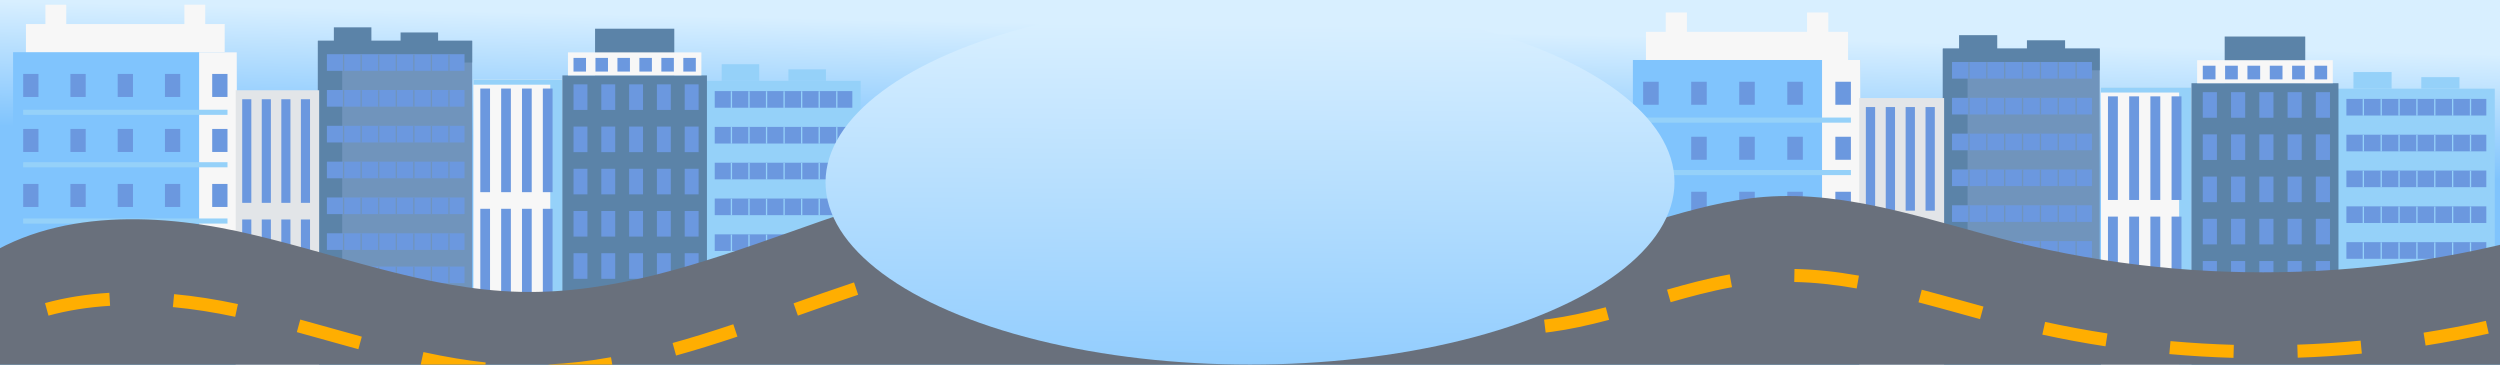 <?xml version="1.0" encoding="UTF-8"?>
<svg id="main" xmlns="http://www.w3.org/2000/svg" xmlns:xlink="http://www.w3.org/1999/xlink" viewBox="0 0 1920 280">
  <rect x="0" y="0" width="1920" height="280" fill="#333333" stroke="none"/>
  <defs>
    <style>
      .cls-1 {
        fill: url(#_Градієнт_без_назви_3);
      }

      .cls-1, .cls-2, .cls-3, .cls-4, .cls-5, .cls-6, .cls-7, .cls-8, .cls-9, .cls-10, .cls-11, .cls-12 {
        stroke-width: 0px;
      }

      .cls-13 {
        stroke: #7094bc;
      }

      .cls-13, .cls-8, .cls-14 {
        fill: none;
      }

      .cls-13, .cls-14 {
        stroke-miterlimit: 10;
      }

      .cls-2 {
        fill: #6b98df;
      }

      .cls-3 {
        fill: #80c4fd;
      }

      .cls-4 {
        fill: #7094bc;
      }

      .cls-5 {
        fill: #f7f7f7;
      }

      .cls-6 {
        fill: #69707c;
      }

      .cls-7 {
        fill: #95d1f9;
      }

      .cls-9 {
        fill: #ffae01;
      }

      .cls-14 {
        stroke: #95d1f9;
      }

      .cls-15 {
        clip-path: url(#clippath);
      }

      .cls-10 {
        fill: url(#_Градієнт_без_назви_3-2);
      }

      .cls-11 {
        fill: #5b83a8;
      }

      .cls-12 {
        fill: #e2e5e8;
      }
    </style>
    <clipPath id="clippath">
      <rect id="mask-2" data-name="mask" class="cls-8" width="1920" height="280"/>
    </clipPath>
    <linearGradient id="_Градієнт_без_назви_3" data-name="Градієнт без назви 3" x1="962.53" y1="21.28" x2="960.48" y2="117.28" gradientUnits="userSpaceOnUse">
      <stop offset="0" stop-color="#d8efff"/>
      <stop offset="1" stop-color="#80c4fd"/>
    </linearGradient>
    <linearGradient id="_Градієнт_без_назви_3-2" data-name="Градієнт без назви 3" x1="960.75" y1="18.35" x2="958.7" y2="351.29" xlink:href="#_Градієнт_без_назви_3"/>
  </defs>
  <g id="mask">
    <g class="cls-15">
      <g id="main-2" data-name="main">
        <rect id="sky" class="cls-1" width="1920" height="280"/>
        <g id="buildings">
          <g id="skyscryper">
            <rect class="cls-5" x="141.62" y="3.59" width="16.01" height="26.8" transform="translate(299.24 33.98) rotate(-180)"/>
            <rect class="cls-5" x="34.87" y="3.59" width="16.01" height="26.8" transform="translate(85.75 33.98) rotate(-180)"/>
            <rect class="cls-5" x="19.93" y="18.46" width="152.64" height="34.52" transform="translate(192.5 71.44) rotate(-180)"/>
            <rect class="cls-3" x="10.05" y="40.08" width="171.86" height="230.87"/>
            <path class="cls-5" d="m152.92,40.08c0,24.92,0,230.87,0,230.87h28.99s0-230.87,0-230.87h-28.99Z"/>
            <rect class="cls-2" x="162.96" y="56.78" width="11.74" height="17.68" transform="translate(337.67 131.24) rotate(-180)"/>
            <rect class="cls-2" x="162.96" y="99.02" width="11.74" height="17.68" transform="translate(337.67 215.73) rotate(-180)"/>
            <rect class="cls-2" x="162.96" y="141.27" width="11.74" height="17.68" transform="translate(337.67 300.22) rotate(-180)"/>
            <rect class="cls-2" x="162.96" y="183.51" width="11.74" height="17.68" transform="translate(337.67 384.71) rotate(-180)"/>
            <rect class="cls-2" x="162.96" y="225.76" width="11.74" height="17.68" transform="translate(337.67 469.2) rotate(-180)"/>
            <rect class="cls-2" x="126.67" y="56.78" width="11.74" height="17.68" transform="translate(265.08 131.24) rotate(-180)"/>
            <rect class="cls-2" x="126.67" y="99.02" width="11.74" height="17.68" transform="translate(265.08 215.73) rotate(-180)"/>
            <rect class="cls-2" x="126.67" y="141.27" width="11.74" height="17.68" transform="translate(265.08 300.22) rotate(-180)"/>
            <rect class="cls-2" x="126.67" y="183.51" width="11.74" height="17.68" transform="translate(265.08 384.71) rotate(-180)"/>
            <rect class="cls-2" x="126.67" y="225.76" width="11.74" height="17.68" transform="translate(265.08 469.2) rotate(-180)"/>
            <rect class="cls-2" x="90.38" y="56.78" width="11.74" height="17.68" transform="translate(192.5 131.24) rotate(-180)"/>
            <rect class="cls-2" x="90.38" y="99.02" width="11.74" height="17.68" transform="translate(192.5 215.73) rotate(-180)"/>
            <rect class="cls-2" x="90.38" y="141.27" width="11.74" height="17.68" transform="translate(192.5 300.22) rotate(-180)"/>
            <rect class="cls-2" x="90.38" y="183.51" width="11.74" height="17.68" transform="translate(192.5 384.71) rotate(-180)"/>
            <rect class="cls-2" x="90.38" y="225.76" width="11.74" height="17.68" transform="translate(192.5 469.2) rotate(-180)"/>
            <rect class="cls-2" x="54.09" y="56.78" width="11.74" height="17.68" transform="translate(119.91 131.24) rotate(-180)"/>
            <rect class="cls-2" x="54.09" y="99.02" width="11.74" height="17.68" transform="translate(119.91 215.73) rotate(-180)"/>
            <rect class="cls-2" x="54.09" y="141.27" width="11.74" height="17.68" transform="translate(119.91 300.22) rotate(-180)"/>
            <rect class="cls-2" x="54.09" y="183.51" width="11.74" height="17.68" transform="translate(119.91 384.71) rotate(-180)"/>
            <rect class="cls-2" x="54.09" y="225.76" width="11.74" height="17.68" transform="translate(119.91 469.2) rotate(-180)"/>
            <rect class="cls-2" x="17.79" y="56.78" width="11.74" height="17.68" transform="translate(47.33 131.24) rotate(-180)"/>
            <rect class="cls-2" x="17.79" y="99.02" width="11.74" height="17.68" transform="translate(47.33 215.73) rotate(-180)"/>
            <rect class="cls-2" x="17.79" y="141.27" width="11.74" height="17.68" transform="translate(47.33 300.22) rotate(-180)"/>
            <rect class="cls-2" x="17.79" y="183.51" width="11.74" height="17.68" transform="translate(47.33 384.71) rotate(-180)"/>
            <rect class="cls-2" x="17.79" y="225.76" width="11.74" height="17.68" transform="translate(47.33 469.2) rotate(-180)"/>
            <rect class="cls-7" x="17.79" y="84.29" width="156.91" height="3.93" transform="translate(192.5 172.5) rotate(-180)"/>
            <rect class="cls-7" x="17.79" y="124.57" width="156.91" height="3.93" transform="translate(192.5 253.06) rotate(-180)"/>
            <rect class="cls-7" x="17.79" y="167.79" width="156.91" height="3.93" transform="translate(192.5 339.51) rotate(-180)"/>
            <rect class="cls-7" x="17.79" y="212" width="156.91" height="3.93" transform="translate(192.5 427.93) rotate(-180)"/>
          </g>
          <g id="skyscryper-2" data-name="skyscryper">
            <rect class="cls-4" x="244.13" y="31.31" width="118.49" height="228.91"/>
            <polygon class="cls-11" points="244.13 31.31 244.13 260.22 262.81 260.22 262.81 48.01 362.62 48.01 362.62 31.31 244.13 31.31"/>
            <rect class="cls-11" x="307.65" y="24.92" width="28.82" height="8.84" transform="translate(644.11 58.69) rotate(-180)"/>
            <rect class="cls-11" x="256.41" y="20.99" width="28.82" height="12.77" transform="translate(541.64 54.76) rotate(-180)"/>
            <rect class="cls-2" x="251.07" y="41.62" width="105.68" height="12.77" transform="translate(607.82 96.02) rotate(-180)"/>
            <line class="cls-13" x1="344.81" y1="41.77" x2="344.81" y2="54.54"/>
            <line class="cls-13" x1="331.32" y1="41.77" x2="331.32" y2="54.54"/>
            <line class="cls-13" x1="317.84" y1="41.77" x2="317.84" y2="54.54"/>
            <line class="cls-13" x1="304.35" y1="41.77" x2="304.35" y2="54.54"/>
            <line class="cls-13" x1="290.86" y1="41.77" x2="290.86" y2="54.54"/>
            <line class="cls-13" x1="277.37" y1="41.77" x2="277.37" y2="54.54"/>
            <line class="cls-13" x1="263.88" y1="41.77" x2="263.88" y2="54.54"/>
            <rect class="cls-2" x="251.07" y="69.13" width="105.68" height="12.77" transform="translate(607.82 151.04) rotate(-180)"/>
            <line class="cls-13" x1="344.81" y1="69.27" x2="344.81" y2="82.04"/>
            <line class="cls-13" x1="331.32" y1="69.27" x2="331.32" y2="82.04"/>
            <line class="cls-13" x1="317.84" y1="69.27" x2="317.84" y2="82.04"/>
            <line class="cls-13" x1="304.35" y1="69.27" x2="304.35" y2="82.04"/>
            <line class="cls-13" x1="290.86" y1="69.27" x2="290.86" y2="82.04"/>
            <line class="cls-13" x1="277.37" y1="69.27" x2="277.37" y2="82.04"/>
            <line class="cls-13" x1="263.88" y1="69.27" x2="263.88" y2="82.04"/>
            <rect class="cls-2" x="251.07" y="96.64" width="105.68" height="12.77" transform="translate(607.82 206.05) rotate(-180)"/>
            <line class="cls-13" x1="344.81" y1="96.78" x2="344.81" y2="109.55"/>
            <line class="cls-13" x1="331.32" y1="96.78" x2="331.32" y2="109.55"/>
            <line class="cls-13" x1="317.84" y1="96.78" x2="317.84" y2="109.55"/>
            <line class="cls-13" x1="304.35" y1="96.78" x2="304.35" y2="109.55"/>
            <line class="cls-13" x1="290.86" y1="96.78" x2="290.86" y2="109.55"/>
            <line class="cls-13" x1="277.37" y1="96.78" x2="277.37" y2="109.55"/>
            <line class="cls-13" x1="263.88" y1="96.78" x2="263.88" y2="109.55"/>
            <rect class="cls-2" x="251.07" y="124.15" width="105.68" height="12.77" transform="translate(607.82 261.07) rotate(-180)"/>
            <line class="cls-13" x1="344.81" y1="124.29" x2="344.81" y2="137.06"/>
            <line class="cls-13" x1="331.32" y1="124.29" x2="331.32" y2="137.06"/>
            <line class="cls-13" x1="317.84" y1="124.29" x2="317.84" y2="137.06"/>
            <line class="cls-13" x1="304.35" y1="124.29" x2="304.35" y2="137.06"/>
            <line class="cls-13" x1="290.86" y1="124.29" x2="290.86" y2="137.06"/>
            <line class="cls-13" x1="277.37" y1="124.29" x2="277.37" y2="137.06"/>
            <line class="cls-13" x1="263.88" y1="124.29" x2="263.88" y2="137.06"/>
            <rect class="cls-2" x="251.07" y="151.66" width="105.68" height="12.77" transform="translate(607.82 316.09) rotate(-180)"/>
            <line class="cls-13" x1="344.81" y1="151.8" x2="344.81" y2="164.57"/>
            <line class="cls-13" x1="331.32" y1="151.8" x2="331.32" y2="164.57"/>
            <line class="cls-13" x1="317.84" y1="151.8" x2="317.84" y2="164.57"/>
            <line class="cls-13" x1="304.35" y1="151.8" x2="304.35" y2="164.57"/>
            <line class="cls-13" x1="290.86" y1="151.8" x2="290.86" y2="164.57"/>
            <line class="cls-13" x1="277.37" y1="151.8" x2="277.37" y2="164.57"/>
            <line class="cls-13" x1="263.88" y1="151.8" x2="263.88" y2="164.57"/>
            <rect class="cls-2" x="251.07" y="179.17" width="105.68" height="12.77" transform="translate(607.82 371.1) rotate(-180)"/>
            <line class="cls-13" x1="344.81" y1="179.31" x2="344.81" y2="192.08"/>
            <line class="cls-13" x1="331.32" y1="179.31" x2="331.32" y2="192.08"/>
            <line class="cls-13" x1="317.84" y1="179.31" x2="317.84" y2="192.08"/>
            <line class="cls-13" x1="304.35" y1="179.31" x2="304.35" y2="192.08"/>
            <line class="cls-13" x1="290.86" y1="179.31" x2="290.86" y2="192.08"/>
            <line class="cls-13" x1="277.37" y1="179.31" x2="277.37" y2="192.08"/>
            <line class="cls-13" x1="263.88" y1="179.31" x2="263.88" y2="192.08"/>
            <rect class="cls-2" x="251.07" y="204.71" width="105.68" height="12.77" transform="translate(607.82 422.19) rotate(-180)"/>
            <line class="cls-13" x1="344.81" y1="204.85" x2="344.81" y2="217.62"/>
            <line class="cls-13" x1="331.32" y1="204.85" x2="331.32" y2="217.62"/>
            <line class="cls-13" x1="317.84" y1="204.85" x2="317.84" y2="217.62"/>
            <line class="cls-13" x1="304.35" y1="204.85" x2="304.35" y2="217.62"/>
            <line class="cls-13" x1="290.86" y1="204.85" x2="290.86" y2="217.62"/>
            <line class="cls-13" x1="277.37" y1="204.85" x2="277.37" y2="217.62"/>
            <line class="cls-13" x1="263.88" y1="204.85" x2="263.88" y2="217.62"/>
            <rect class="cls-2" x="251.07" y="230.25" width="105.68" height="12.77" transform="translate(607.82 473.28) rotate(-180)"/>
            <line class="cls-13" x1="344.81" y1="230.39" x2="344.81" y2="243.16"/>
            <line class="cls-13" x1="331.32" y1="230.39" x2="331.32" y2="243.16"/>
            <line class="cls-13" x1="317.84" y1="230.39" x2="317.84" y2="243.16"/>
            <line class="cls-13" x1="304.35" y1="230.39" x2="304.35" y2="243.16"/>
            <line class="cls-13" x1="290.86" y1="230.39" x2="290.86" y2="243.16"/>
            <line class="cls-13" x1="277.37" y1="230.39" x2="277.37" y2="243.16"/>
            <line class="cls-13" x1="263.88" y1="230.39" x2="263.88" y2="243.16"/>
          </g>
          <g id="skyscryper-3" data-name="skyscryper">
            <rect class="cls-12" x="180.99" y="69.34" width="64.11" height="216.14" transform="translate(426.1 354.82) rotate(-180)"/>
            <rect class="cls-2" x="231.08" y="76.22" width="7.01" height="79.58" transform="translate(469.18 232.01) rotate(-180)"/>
            <rect class="cls-2" x="216.06" y="76.22" width="7.01" height="79.58" transform="translate(439.12 232.01) rotate(-180)"/>
            <rect class="cls-2" x="201.03" y="76.22" width="7.01" height="79.58" transform="translate(409.07 232.01) rotate(-180)"/>
            <rect class="cls-2" x="186" y="76.22" width="7.01" height="79.58" transform="translate(379.02 232.01) rotate(-180)"/>
            <rect class="cls-2" x="231.08" y="168.57" width="7.01" height="79.58" transform="translate(469.18 416.71) rotate(-180)"/>
            <rect class="cls-2" x="216.06" y="168.57" width="7.01" height="79.58" transform="translate(439.12 416.71) rotate(-180)"/>
            <rect class="cls-2" x="201.03" y="168.57" width="7.01" height="79.58" transform="translate(409.07 416.71) rotate(-180)"/>
            <rect class="cls-2" x="186" y="168.57" width="7.01" height="79.58" transform="translate(379.02 416.71) rotate(-180)"/>
          </g>
          <g id="skyscryper-4" data-name="skyscryper">
            <rect class="cls-5" x="363.53" y="61.12" width="68.32" height="216.14"/>
            <polygon class="cls-7" points="363.53 61.12 363.53 65.05 422.61 65.05 422.61 277.26 431.84 277.26 431.84 61.12 363.53 61.12"/>
            <rect class="cls-2" x="416.9" y="68" width="7.47" height="79.58" transform="translate(841.27 215.58) rotate(-180)"/>
            <rect class="cls-2" x="400.89" y="68" width="7.47" height="79.58" transform="translate(809.25 215.58) rotate(-180)"/>
            <rect class="cls-2" x="384.87" y="68" width="7.47" height="79.58" transform="translate(777.22 215.58) rotate(-180)"/>
            <rect class="cls-2" x="368.86" y="68" width="7.47" height="79.58" transform="translate(745.2 215.58) rotate(-180)"/>
            <rect class="cls-2" x="416.9" y="160.35" width="7.47" height="79.58" transform="translate(841.27 400.28) rotate(-180)"/>
            <rect class="cls-2" x="400.89" y="160.35" width="7.47" height="79.58" transform="translate(809.25 400.28) rotate(-180)"/>
            <rect class="cls-2" x="384.87" y="160.35" width="7.47" height="79.58" transform="translate(777.22 400.28) rotate(-180)"/>
            <rect class="cls-2" x="368.86" y="160.35" width="7.47" height="79.58" transform="translate(745.2 400.28) rotate(-180)"/>
          </g>
          <g id="skyscryper-5" data-name="skyscryper">
            <rect class="cls-7" x="542.51" y="62.09" width="118.49" height="175.86" transform="translate(1203.51 300.04) rotate(-180)"/>
            <rect class="cls-7" x="605.49" y="53.25" width="28.82" height="8.84" transform="translate(1239.81 115.35) rotate(-180)"/>
            <rect class="cls-7" x="554.26" y="49.32" width="28.82" height="12.77" transform="translate(1137.33 111.42) rotate(-180)"/>
            <rect class="cls-2" x="548.92" y="69.95" width="105.68" height="12.77" transform="translate(1203.51 152.68) rotate(-180)"/>
            <line class="cls-14" x1="642.66" y1="70.09" x2="642.66" y2="82.87"/>
            <line class="cls-14" x1="629.17" y1="70.09" x2="629.17" y2="82.87"/>
            <line class="cls-14" x1="615.68" y1="70.09" x2="615.68" y2="82.87"/>
            <line class="cls-14" x1="602.19" y1="70.09" x2="602.19" y2="82.87"/>
            <line class="cls-14" x1="588.71" y1="70.09" x2="588.71" y2="82.87"/>
            <line class="cls-14" x1="575.22" y1="70.09" x2="575.22" y2="82.87"/>
            <line class="cls-14" x1="561.73" y1="70.09" x2="561.73" y2="82.87"/>
            <rect class="cls-2" x="548.92" y="97.46" width="105.68" height="12.77" transform="translate(1203.51 207.69) rotate(-180)"/>
            <line class="cls-14" x1="642.66" y1="97.6" x2="642.66" y2="110.37"/>
            <line class="cls-14" x1="629.17" y1="97.6" x2="629.17" y2="110.37"/>
            <line class="cls-14" x1="615.68" y1="97.6" x2="615.68" y2="110.37"/>
            <line class="cls-14" x1="602.19" y1="97.6" x2="602.19" y2="110.37"/>
            <line class="cls-14" x1="588.71" y1="97.6" x2="588.71" y2="110.37"/>
            <line class="cls-14" x1="575.22" y1="97.6" x2="575.22" y2="110.37"/>
            <line class="cls-14" x1="561.73" y1="97.6" x2="561.73" y2="110.37"/>
            <rect class="cls-2" x="548.92" y="124.97" width="105.68" height="12.77" transform="translate(1203.51 262.71) rotate(-180)"/>
            <line class="cls-14" x1="642.66" y1="125.11" x2="642.66" y2="137.88"/>
            <line class="cls-14" x1="629.17" y1="125.11" x2="629.17" y2="137.88"/>
            <line class="cls-14" x1="615.68" y1="125.11" x2="615.68" y2="137.88"/>
            <line class="cls-14" x1="602.19" y1="125.11" x2="602.19" y2="137.88"/>
            <line class="cls-14" x1="588.71" y1="125.11" x2="588.71" y2="137.88"/>
            <line class="cls-14" x1="575.22" y1="125.11" x2="575.22" y2="137.88"/>
            <line class="cls-14" x1="561.73" y1="125.11" x2="561.73" y2="137.88"/>
            <rect class="cls-2" x="548.92" y="152.48" width="105.68" height="12.77" transform="translate(1203.51 317.73) rotate(-180)"/>
            <line class="cls-14" x1="642.66" y1="152.62" x2="642.66" y2="165.39"/>
            <line class="cls-14" x1="629.17" y1="152.62" x2="629.17" y2="165.39"/>
            <line class="cls-14" x1="615.68" y1="152.62" x2="615.68" y2="165.39"/>
            <line class="cls-14" x1="602.19" y1="152.62" x2="602.19" y2="165.39"/>
            <line class="cls-14" x1="588.71" y1="152.62" x2="588.71" y2="165.39"/>
            <line class="cls-14" x1="575.22" y1="152.62" x2="575.22" y2="165.39"/>
            <line class="cls-14" x1="561.73" y1="152.62" x2="561.73" y2="165.39"/>
            <rect class="cls-2" x="548.92" y="179.99" width="105.68" height="12.77" transform="translate(1203.51 372.74) rotate(-180)"/>
            <line class="cls-14" x1="642.66" y1="180.13" x2="642.66" y2="192.9"/>
            <line class="cls-14" x1="629.17" y1="180.13" x2="629.17" y2="192.9"/>
            <line class="cls-14" x1="615.68" y1="180.13" x2="615.68" y2="192.9"/>
            <line class="cls-14" x1="602.19" y1="180.13" x2="602.19" y2="192.9"/>
            <line class="cls-14" x1="588.71" y1="180.13" x2="588.71" y2="192.9"/>
            <line class="cls-14" x1="575.22" y1="180.13" x2="575.22" y2="192.9"/>
            <line class="cls-14" x1="561.73" y1="180.13" x2="561.73" y2="192.9"/>
            <rect class="cls-2" x="548.92" y="207.49" width="105.68" height="12.77" transform="translate(1203.51 427.76) rotate(-180)"/>
            <line class="cls-14" x1="642.66" y1="207.63" x2="642.66" y2="220.41"/>
            <line class="cls-14" x1="629.17" y1="207.63" x2="629.17" y2="220.41"/>
            <line class="cls-14" x1="615.68" y1="207.63" x2="615.68" y2="220.41"/>
            <line class="cls-14" x1="602.19" y1="207.63" x2="602.19" y2="220.41"/>
            <line class="cls-14" x1="588.71" y1="207.63" x2="588.71" y2="220.41"/>
            <line class="cls-14" x1="575.22" y1="207.63" x2="575.22" y2="220.41"/>
            <line class="cls-14" x1="561.73" y1="207.63" x2="561.73" y2="220.41"/>
          </g>
          <g id="skyscryper-6" data-name="skyscryper">
            <rect class="cls-11" x="457" y="22.05" width="60.84" height="35.86" transform="translate(974.85 79.96) rotate(-180)"/>
            <rect class="cls-11" x="431.92" y="57.91" width="111.01" height="194.52" transform="translate(974.85 310.34) rotate(-180)"/>
            <rect class="cls-5" x="436.19" y="40.23" width="102.47" height="17.68" transform="translate(974.85 98.14) rotate(-180)"/>
            <rect class="cls-2" x="524.79" y="44.46" width="9.61" height="10.5" transform="translate(1059.18 99.43) rotate(-180)"/>
            <rect class="cls-2" x="507.92" y="44.46" width="9.61" height="10.5" transform="translate(1025.45 99.43) rotate(-180)"/>
            <rect class="cls-2" x="491.06" y="44.46" width="9.61" height="10.5" transform="translate(991.72 99.43) rotate(-180)"/>
            <rect class="cls-2" x="474.19" y="44.46" width="9.61" height="10.5" transform="translate(957.99 99.43) rotate(-180)"/>
            <rect class="cls-2" x="457.32" y="44.46" width="9.61" height="10.5" transform="translate(924.25 99.43) rotate(-180)"/>
            <rect class="cls-2" x="440.46" y="44.46" width="9.61" height="10.5" transform="translate(890.52 99.43) rotate(-180)"/>
            <rect class="cls-2" x="525.85" y="64.79" width="10.67" height="19.65" transform="translate(1062.38 149.22) rotate(-180)"/>
            <rect class="cls-2" x="504.5" y="64.79" width="10.67" height="19.65" transform="translate(1019.68 149.22) rotate(-180)"/>
            <rect class="cls-2" x="483.16" y="64.79" width="10.67" height="19.65" transform="translate(976.99 149.22) rotate(-180)"/>
            <rect class="cls-2" x="461.81" y="64.79" width="10.67" height="19.65" transform="translate(934.29 149.22) rotate(-180)"/>
            <rect class="cls-2" x="440.46" y="64.79" width="10.67" height="19.65" transform="translate(891.59 149.22) rotate(-180)"/>
            <rect class="cls-2" x="525.85" y="97.21" width="10.67" height="19.65" transform="translate(1062.38 214.06) rotate(-180)"/>
            <rect class="cls-2" x="504.5" y="97.21" width="10.67" height="19.65" transform="translate(1019.68 214.06) rotate(-180)"/>
            <rect class="cls-2" x="483.16" y="97.21" width="10.67" height="19.65" transform="translate(976.99 214.06) rotate(-180)"/>
            <rect class="cls-2" x="461.81" y="97.21" width="10.67" height="19.65" transform="translate(934.29 214.06) rotate(-180)"/>
            <rect class="cls-2" x="440.46" y="97.21" width="10.67" height="19.65" transform="translate(891.59 214.06) rotate(-180)"/>
            <rect class="cls-2" x="525.85" y="129.63" width="10.67" height="19.65" transform="translate(1062.38 278.9) rotate(-180)"/>
            <rect class="cls-2" x="504.5" y="129.63" width="10.67" height="19.65" transform="translate(1019.68 278.9) rotate(-180)"/>
            <rect class="cls-2" x="483.16" y="129.63" width="10.67" height="19.65" transform="translate(976.99 278.9) rotate(-180)"/>
            <rect class="cls-2" x="461.81" y="129.63" width="10.67" height="19.65" transform="translate(934.29 278.9) rotate(-180)"/>
            <rect class="cls-2" x="440.46" y="129.63" width="10.67" height="19.65" transform="translate(891.59 278.9) rotate(-180)"/>
            <rect class="cls-2" x="525.85" y="162.05" width="10.67" height="19.65" transform="translate(1062.38 343.74) rotate(-180)"/>
            <rect class="cls-2" x="504.5" y="162.05" width="10.67" height="19.65" transform="translate(1019.68 343.74) rotate(-180)"/>
            <rect class="cls-2" x="483.16" y="162.05" width="10.67" height="19.65" transform="translate(976.99 343.74) rotate(-180)"/>
            <rect class="cls-2" x="461.81" y="162.05" width="10.67" height="19.65" transform="translate(934.29 343.74) rotate(-180)"/>
            <rect class="cls-2" x="440.46" y="162.05" width="10.67" height="19.65" transform="translate(891.59 343.74) rotate(-180)"/>
            <rect class="cls-2" x="525.85" y="194.47" width="10.67" height="19.65" transform="translate(1062.38 408.59) rotate(-180)"/>
            <rect class="cls-2" x="504.5" y="194.47" width="10.67" height="19.65" transform="translate(1019.68 408.59) rotate(-180)"/>
            <rect class="cls-2" x="483.16" y="194.47" width="10.67" height="19.65" transform="translate(976.99 408.59) rotate(-180)"/>
            <rect class="cls-2" x="461.81" y="194.47" width="10.67" height="19.65" transform="translate(934.29 408.59) rotate(-180)"/>
            <rect class="cls-2" x="440.46" y="194.47" width="10.67" height="19.65" transform="translate(891.59 408.59) rotate(-180)"/>
            <rect class="cls-2" x="525.85" y="226.89" width="10.67" height="19.65" transform="translate(1062.38 473.43) rotate(-180)"/>
            <rect class="cls-2" x="504.5" y="226.89" width="10.67" height="19.65" transform="translate(1019.68 473.43) rotate(-180)"/>
            <rect class="cls-2" x="483.16" y="226.89" width="10.67" height="19.65" transform="translate(976.99 473.43) rotate(-180)"/>
            <rect class="cls-2" x="461.81" y="226.89" width="10.67" height="19.65" transform="translate(934.29 473.43) rotate(-180)"/>
            <rect class="cls-2" x="440.46" y="226.89" width="10.67" height="19.65" transform="translate(891.59 473.43) rotate(-180)"/>
          </g>
        </g>
        <g id="buildings-2" data-name="buildings">
          <g id="skyscryper-7" data-name="skyscryper">
            <rect class="cls-5" x="1387.84" y="9.59" width="16.28" height="26.8" transform="translate(2791.96 45.98) rotate(-180)"/>
            <rect class="cls-5" x="1279.29" y="9.59" width="16.28" height="26.8" transform="translate(2574.86 45.98) rotate(-180)"/>
            <rect class="cls-5" x="1264.09" y="24.46" width="155.22" height="34.52" transform="translate(2683.41 83.44) rotate(-180)"/>
            <rect class="cls-3" x="1254.05" y="46.08" width="174.76" height="230.87"/>
            <path class="cls-5" d="m1399.33,46.08c0,24.92,0,230.87,0,230.87h29.48s0-230.87,0-230.87h-29.48Z"/>
            <rect class="cls-2" x="1409.55" y="62.78" width="11.94" height="17.68" transform="translate(2831.04 143.24) rotate(-180)"/>
            <rect class="cls-2" x="1409.55" y="105.02" width="11.94" height="17.68" transform="translate(2831.04 227.73) rotate(-180)"/>
            <rect class="cls-2" x="1409.55" y="147.27" width="11.94" height="17.68" transform="translate(2831.04 312.22) rotate(-180)"/>
            <rect class="cls-2" x="1409.55" y="189.51" width="11.94" height="17.68" transform="translate(2831.04 396.71) rotate(-180)"/>
            <rect class="cls-2" x="1409.55" y="231.76" width="11.94" height="17.68" transform="translate(2831.04 481.2) rotate(-180)"/>
            <rect class="cls-2" x="1372.64" y="62.78" width="11.94" height="17.68" transform="translate(2757.22 143.24) rotate(-180)"/>
            <rect class="cls-2" x="1372.64" y="105.02" width="11.94" height="17.68" transform="translate(2757.22 227.73) rotate(-180)"/>
            <rect class="cls-2" x="1372.64" y="147.27" width="11.94" height="17.68" transform="translate(2757.22 312.22) rotate(-180)"/>
            <rect class="cls-2" x="1372.64" y="189.51" width="11.94" height="17.68" transform="translate(2757.22 396.71) rotate(-180)"/>
            <rect class="cls-2" x="1372.64" y="231.76" width="11.94" height="17.68" transform="translate(2757.22 481.2) rotate(-180)"/>
            <rect class="cls-2" x="1335.74" y="62.78" width="11.94" height="17.68" transform="translate(2683.41 143.24) rotate(-180)"/>
            <rect class="cls-2" x="1335.74" y="105.02" width="11.94" height="17.68" transform="translate(2683.41 227.73) rotate(-180)"/>
            <rect class="cls-2" x="1335.74" y="147.27" width="11.94" height="17.68" transform="translate(2683.41 312.22) rotate(-180)"/>
            <rect class="cls-2" x="1335.74" y="189.51" width="11.94" height="17.68" transform="translate(2683.41 396.71) rotate(-180)"/>
            <rect class="cls-2" x="1335.74" y="231.76" width="11.94" height="17.68" transform="translate(2683.41 481.2) rotate(-180)"/>
            <rect class="cls-2" x="1298.83" y="62.78" width="11.94" height="17.68" transform="translate(2609.6 143.24) rotate(-180)"/>
            <rect class="cls-2" x="1298.83" y="105.02" width="11.94" height="17.68" transform="translate(2609.6 227.73) rotate(-180)"/>
            <rect class="cls-2" x="1298.83" y="147.27" width="11.94" height="17.68" transform="translate(2609.6 312.22) rotate(-180)"/>
            <rect class="cls-2" x="1298.83" y="189.51" width="11.94" height="17.68" transform="translate(2609.6 396.71) rotate(-180)"/>
            <rect class="cls-2" x="1298.83" y="231.76" width="11.94" height="17.68" transform="translate(2609.6 481.2) rotate(-180)"/>
            <rect class="cls-2" x="1261.92" y="62.78" width="11.94" height="17.68" transform="translate(2535.79 143.24) rotate(-180)"/>
            <rect class="cls-2" x="1261.92" y="105.02" width="11.94" height="17.68" transform="translate(2535.79 227.73) rotate(-180)"/>
            <rect class="cls-2" x="1261.92" y="147.27" width="11.94" height="17.68" transform="translate(2535.79 312.22) rotate(-180)"/>
            <rect class="cls-2" x="1261.92" y="189.51" width="11.94" height="17.68" transform="translate(2535.79 396.71) rotate(-180)"/>
            <rect class="cls-2" x="1261.92" y="231.76" width="11.94" height="17.68" transform="translate(2535.79 481.2) rotate(-180)"/>
            <rect class="cls-7" x="1261.92" y="90.29" width="159.57" height="3.93" transform="translate(2683.41 184.5) rotate(-180)"/>
            <rect class="cls-7" x="1261.92" y="130.57" width="159.57" height="3.93" transform="translate(2683.41 265.06) rotate(-180)"/>
            <rect class="cls-7" x="1261.92" y="173.79" width="159.57" height="3.93" transform="translate(2683.41 351.51) rotate(-180)"/>
            <rect class="cls-7" x="1261.92" y="218" width="159.57" height="3.93" transform="translate(2683.41 439.93) rotate(-180)"/>
          </g>
          <g id="skyscryper-8" data-name="skyscryper">
            <rect class="cls-4" x="1492.09" y="37.31" width="120.49" height="228.91"/>
            <polygon class="cls-11" points="1492.09 37.31 1492.09 266.22 1511.08 266.22 1511.08 54.01 1612.58 54.01 1612.58 37.31 1492.09 37.31"/>
            <rect class="cls-11" x="1556.67" y="30.92" width="29.31" height="8.84" transform="translate(3142.66 70.69) rotate(-180)"/>
            <rect class="cls-11" x="1504.57" y="26.99" width="29.31" height="12.77" transform="translate(3038.45 66.76) rotate(-180)"/>
            <rect class="cls-2" x="1499.14" y="47.62" width="107.46" height="12.77" transform="translate(3105.75 108.02) rotate(-180)"/>
            <line class="cls-13" x1="1594.47" y1="47.77" x2="1594.47" y2="60.54"/>
            <line class="cls-13" x1="1580.75" y1="47.77" x2="1580.75" y2="60.54"/>
            <line class="cls-13" x1="1567.04" y1="47.77" x2="1567.04" y2="60.54"/>
            <line class="cls-13" x1="1553.32" y1="47.77" x2="1553.32" y2="60.54"/>
            <line class="cls-13" x1="1539.6" y1="47.77" x2="1539.6" y2="60.54"/>
            <line class="cls-13" x1="1525.89" y1="47.77" x2="1525.89" y2="60.54"/>
            <line class="cls-13" x1="1512.17" y1="47.77" x2="1512.17" y2="60.54"/>
            <rect class="cls-2" x="1499.14" y="75.13" width="107.46" height="12.77" transform="translate(3105.75 163.04) rotate(-180)"/>
            <line class="cls-13" x1="1594.47" y1="75.27" x2="1594.47" y2="88.04"/>
            <line class="cls-13" x1="1580.75" y1="75.27" x2="1580.75" y2="88.04"/>
            <line class="cls-13" x1="1567.04" y1="75.27" x2="1567.04" y2="88.04"/>
            <line class="cls-13" x1="1553.32" y1="75.27" x2="1553.32" y2="88.04"/>
            <line class="cls-13" x1="1539.6" y1="75.27" x2="1539.6" y2="88.04"/>
            <line class="cls-13" x1="1525.89" y1="75.27" x2="1525.89" y2="88.04"/>
            <line class="cls-13" x1="1512.17" y1="75.27" x2="1512.17" y2="88.04"/>
            <rect class="cls-2" x="1499.14" y="102.64" width="107.46" height="12.77" transform="translate(3105.75 218.05) rotate(-180)"/>
            <line class="cls-13" x1="1594.47" y1="102.78" x2="1594.47" y2="115.55"/>
            <line class="cls-13" x1="1580.75" y1="102.78" x2="1580.75" y2="115.55"/>
            <line class="cls-13" x1="1567.04" y1="102.78" x2="1567.04" y2="115.55"/>
            <line class="cls-13" x1="1553.32" y1="102.78" x2="1553.32" y2="115.55"/>
            <line class="cls-13" x1="1539.6" y1="102.78" x2="1539.6" y2="115.55"/>
            <line class="cls-13" x1="1525.89" y1="102.78" x2="1525.89" y2="115.55"/>
            <line class="cls-13" x1="1512.17" y1="102.78" x2="1512.17" y2="115.55"/>
            <rect class="cls-2" x="1499.14" y="130.15" width="107.46" height="12.77" transform="translate(3105.75 273.07) rotate(-180)"/>
            <line class="cls-13" x1="1594.47" y1="130.29" x2="1594.47" y2="143.06"/>
            <line class="cls-13" x1="1580.75" y1="130.29" x2="1580.75" y2="143.06"/>
            <line class="cls-13" x1="1567.04" y1="130.29" x2="1567.04" y2="143.06"/>
            <line class="cls-13" x1="1553.32" y1="130.29" x2="1553.32" y2="143.06"/>
            <line class="cls-13" x1="1539.6" y1="130.29" x2="1539.6" y2="143.06"/>
            <line class="cls-13" x1="1525.89" y1="130.29" x2="1525.89" y2="143.06"/>
            <line class="cls-13" x1="1512.17" y1="130.29" x2="1512.17" y2="143.06"/>
            <rect class="cls-2" x="1499.14" y="157.66" width="107.46" height="12.77" transform="translate(3105.75 328.09) rotate(-180)"/>
            <line class="cls-13" x1="1594.47" y1="157.8" x2="1594.47" y2="170.57"/>
            <line class="cls-13" x1="1580.75" y1="157.8" x2="1580.75" y2="170.57"/>
            <line class="cls-13" x1="1567.04" y1="157.8" x2="1567.04" y2="170.57"/>
            <line class="cls-13" x1="1553.32" y1="157.8" x2="1553.32" y2="170.57"/>
            <line class="cls-13" x1="1539.6" y1="157.8" x2="1539.6" y2="170.57"/>
            <line class="cls-13" x1="1525.89" y1="157.8" x2="1525.89" y2="170.57"/>
            <line class="cls-13" x1="1512.17" y1="157.8" x2="1512.17" y2="170.57"/>
            <rect class="cls-2" x="1499.14" y="185.17" width="107.46" height="12.77" transform="translate(3105.75 383.1) rotate(-180)"/>
            <line class="cls-13" x1="1594.47" y1="185.31" x2="1594.47" y2="198.08"/>
            <line class="cls-13" x1="1580.75" y1="185.31" x2="1580.75" y2="198.08"/>
            <line class="cls-13" x1="1567.04" y1="185.31" x2="1567.04" y2="198.08"/>
            <line class="cls-13" x1="1553.32" y1="185.31" x2="1553.32" y2="198.08"/>
            <line class="cls-13" x1="1539.6" y1="185.31" x2="1539.6" y2="198.08"/>
            <line class="cls-13" x1="1525.89" y1="185.31" x2="1525.89" y2="198.08"/>
            <line class="cls-13" x1="1512.17" y1="185.31" x2="1512.17" y2="198.08"/>
            <rect class="cls-2" x="1499.14" y="210.71" width="107.46" height="12.77" transform="translate(3105.75 434.19) rotate(-180)"/>
            <line class="cls-13" x1="1594.47" y1="210.85" x2="1594.47" y2="223.62"/>
            <line class="cls-13" x1="1580.75" y1="210.85" x2="1580.75" y2="223.62"/>
            <line class="cls-13" x1="1567.04" y1="210.85" x2="1567.04" y2="223.62"/>
            <line class="cls-13" x1="1553.32" y1="210.85" x2="1553.32" y2="223.62"/>
            <line class="cls-13" x1="1539.6" y1="210.85" x2="1539.6" y2="223.62"/>
            <line class="cls-13" x1="1525.89" y1="210.85" x2="1525.89" y2="223.62"/>
            <line class="cls-13" x1="1512.17" y1="210.85" x2="1512.17" y2="223.62"/>
            <rect class="cls-2" x="1499.14" y="236.25" width="107.46" height="12.77" transform="translate(3105.75 485.28) rotate(-180)"/>
            <line class="cls-13" x1="1594.47" y1="236.39" x2="1594.47" y2="249.16"/>
            <line class="cls-13" x1="1580.75" y1="236.39" x2="1580.75" y2="249.16"/>
            <line class="cls-13" x1="1567.04" y1="236.39" x2="1567.04" y2="249.16"/>
            <line class="cls-13" x1="1553.32" y1="236.39" x2="1553.32" y2="249.16"/>
            <line class="cls-13" x1="1539.6" y1="236.39" x2="1539.6" y2="249.16"/>
            <line class="cls-13" x1="1525.89" y1="236.39" x2="1525.89" y2="249.16"/>
            <line class="cls-13" x1="1512.17" y1="236.39" x2="1512.17" y2="249.16"/>
          </g>
          <g id="skyscryper-9" data-name="skyscryper">
            <rect class="cls-12" x="1427.88" y="75.34" width="65.2" height="216.14" transform="translate(2920.96 366.82) rotate(-180)"/>
            <rect class="cls-2" x="1478.82" y="82.22" width="7.13" height="79.58" transform="translate(2964.76 244.01) rotate(-180)"/>
            <rect class="cls-2" x="1463.54" y="82.22" width="7.13" height="79.58" transform="translate(2934.2 244.01) rotate(-180)"/>
            <rect class="cls-2" x="1448.26" y="82.22" width="7.13" height="79.58" transform="translate(2903.64 244.01) rotate(-180)"/>
            <rect class="cls-2" x="1432.98" y="82.22" width="7.13" height="79.58" transform="translate(2873.08 244.01) rotate(-180)"/>
            <rect class="cls-2" x="1478.82" y="174.57" width="7.13" height="79.58" transform="translate(2964.76 428.71) rotate(-180)"/>
            <rect class="cls-2" x="1463.54" y="174.57" width="7.13" height="79.58" transform="translate(2934.2 428.71) rotate(-180)"/>
            <rect class="cls-2" x="1448.26" y="174.57" width="7.13" height="79.58" transform="translate(2903.64 428.71) rotate(-180)"/>
            <rect class="cls-2" x="1432.98" y="174.57" width="7.13" height="79.58" transform="translate(2873.08 428.71) rotate(-180)"/>
          </g>
          <g id="skyscryper-10" data-name="skyscryper">
            <rect class="cls-5" x="1613.5" y="67.12" width="69.47" height="216.14"/>
            <polygon class="cls-7" points="1613.5 67.12 1613.5 71.05 1673.58 71.05 1673.58 283.26 1682.97 283.26 1682.97 67.12 1613.5 67.12"/>
            <rect class="cls-2" x="1667.77" y="74" width="7.6" height="79.58" transform="translate(3343.14 227.58) rotate(-180)"/>
            <rect class="cls-2" x="1651.49" y="74" width="7.6" height="79.58" transform="translate(3310.58 227.58) rotate(-180)"/>
            <rect class="cls-2" x="1635.21" y="74" width="7.6" height="79.58" transform="translate(3278.02 227.58) rotate(-180)"/>
            <rect class="cls-2" x="1618.93" y="74" width="7.6" height="79.58" transform="translate(3245.45 227.58) rotate(-180)"/>
            <rect class="cls-2" x="1667.77" y="166.35" width="7.6" height="79.58" transform="translate(3343.14 412.28) rotate(-180)"/>
            <rect class="cls-2" x="1651.49" y="166.35" width="7.6" height="79.58" transform="translate(3310.58 412.28) rotate(-180)"/>
            <rect class="cls-2" x="1635.21" y="166.35" width="7.6" height="79.58" transform="translate(3278.02 412.28) rotate(-180)"/>
            <rect class="cls-2" x="1618.93" y="166.35" width="7.6" height="79.58" transform="translate(3245.45 412.28) rotate(-180)"/>
          </g>
          <g id="skyscryper-11" data-name="skyscryper">
            <rect class="cls-7" x="1795.51" y="68.09" width="120.49" height="175.86" transform="translate(3711.51 312.04) rotate(-180)"/>
            <rect class="cls-7" x="1859.56" y="59.25" width="29.31" height="8.84" transform="translate(3748.42 127.35) rotate(-180)"/>
            <rect class="cls-7" x="1807.45" y="55.32" width="29.31" height="12.77" transform="translate(3644.21 123.42) rotate(-180)"/>
            <rect class="cls-2" x="1802.02" y="75.95" width="107.46" height="12.77" transform="translate(3711.51 164.68) rotate(-180)"/>
            <line class="cls-14" x1="1897.35" y1="76.09" x2="1897.35" y2="88.87"/>
            <line class="cls-14" x1="1883.63" y1="76.09" x2="1883.63" y2="88.87"/>
            <line class="cls-14" x1="1869.92" y1="76.09" x2="1869.92" y2="88.87"/>
            <line class="cls-14" x1="1856.2" y1="76.09" x2="1856.2" y2="88.87"/>
            <line class="cls-14" x1="1842.48" y1="76.09" x2="1842.48" y2="88.87"/>
            <line class="cls-14" x1="1828.77" y1="76.09" x2="1828.77" y2="88.87"/>
            <line class="cls-14" x1="1815.05" y1="76.09" x2="1815.05" y2="88.87"/>
            <rect class="cls-2" x="1802.02" y="103.46" width="107.46" height="12.77" transform="translate(3711.51 219.69) rotate(-180)"/>
            <line class="cls-14" x1="1897.35" y1="103.6" x2="1897.35" y2="116.37"/>
            <line class="cls-14" x1="1883.63" y1="103.6" x2="1883.63" y2="116.37"/>
            <line class="cls-14" x1="1869.92" y1="103.6" x2="1869.92" y2="116.37"/>
            <line class="cls-14" x1="1856.2" y1="103.6" x2="1856.2" y2="116.37"/>
            <line class="cls-14" x1="1842.48" y1="103.6" x2="1842.48" y2="116.37"/>
            <line class="cls-14" x1="1828.77" y1="103.6" x2="1828.77" y2="116.37"/>
            <line class="cls-14" x1="1815.05" y1="103.6" x2="1815.05" y2="116.37"/>
            <rect class="cls-2" x="1802.02" y="130.97" width="107.46" height="12.77" transform="translate(3711.51 274.71) rotate(-180)"/>
            <line class="cls-14" x1="1897.35" y1="131.11" x2="1897.35" y2="143.88"/>
            <line class="cls-14" x1="1883.63" y1="131.11" x2="1883.63" y2="143.88"/>
            <line class="cls-14" x1="1869.92" y1="131.11" x2="1869.92" y2="143.88"/>
            <line class="cls-14" x1="1856.2" y1="131.11" x2="1856.2" y2="143.88"/>
            <line class="cls-14" x1="1842.48" y1="131.11" x2="1842.48" y2="143.88"/>
            <line class="cls-14" x1="1828.77" y1="131.11" x2="1828.77" y2="143.88"/>
            <line class="cls-14" x1="1815.05" y1="131.11" x2="1815.05" y2="143.88"/>
            <rect class="cls-2" x="1802.02" y="158.48" width="107.46" height="12.77" transform="translate(3711.51 329.73) rotate(-180)"/>
            <line class="cls-14" x1="1897.35" y1="158.62" x2="1897.35" y2="171.39"/>
            <line class="cls-14" x1="1883.63" y1="158.62" x2="1883.63" y2="171.39"/>
            <line class="cls-14" x1="1869.92" y1="158.62" x2="1869.92" y2="171.39"/>
            <line class="cls-14" x1="1856.2" y1="158.62" x2="1856.2" y2="171.39"/>
            <line class="cls-14" x1="1842.48" y1="158.62" x2="1842.48" y2="171.39"/>
            <line class="cls-14" x1="1828.77" y1="158.62" x2="1828.77" y2="171.39"/>
            <line class="cls-14" x1="1815.05" y1="158.62" x2="1815.05" y2="171.39"/>
            <rect class="cls-2" x="1802.02" y="185.99" width="107.46" height="12.77" transform="translate(3711.51 384.74) rotate(-180)"/>
            <line class="cls-14" x1="1897.35" y1="186.13" x2="1897.35" y2="198.9"/>
            <line class="cls-14" x1="1883.63" y1="186.13" x2="1883.63" y2="198.9"/>
            <line class="cls-14" x1="1869.92" y1="186.13" x2="1869.92" y2="198.9"/>
            <line class="cls-14" x1="1856.2" y1="186.13" x2="1856.2" y2="198.9"/>
            <line class="cls-14" x1="1842.48" y1="186.13" x2="1842.48" y2="198.9"/>
            <line class="cls-14" x1="1828.77" y1="186.13" x2="1828.77" y2="198.9"/>
            <line class="cls-14" x1="1815.05" y1="186.13" x2="1815.05" y2="198.9"/>
            <rect class="cls-2" x="1802.02" y="213.49" width="107.46" height="12.77" transform="translate(3711.51 439.76) rotate(-180)"/>
            <line class="cls-14" x1="1897.35" y1="213.63" x2="1897.35" y2="226.41"/>
            <line class="cls-14" x1="1883.63" y1="213.63" x2="1883.63" y2="226.41"/>
            <line class="cls-14" x1="1869.92" y1="213.63" x2="1869.92" y2="226.41"/>
            <line class="cls-14" x1="1856.2" y1="213.63" x2="1856.2" y2="226.41"/>
            <line class="cls-14" x1="1842.48" y1="213.63" x2="1842.48" y2="226.41"/>
            <line class="cls-14" x1="1828.77" y1="213.63" x2="1828.77" y2="226.41"/>
            <line class="cls-14" x1="1815.05" y1="213.63" x2="1815.05" y2="226.41"/>
          </g>
          <g id="skyscryper-12" data-name="skyscryper">
            <rect class="cls-11" x="1708.56" y="28.05" width="61.87" height="35.86" transform="translate(3478.99 91.96) rotate(-180)"/>
            <rect class="cls-11" x="1683.05" y="63.91" width="112.89" height="194.52" transform="translate(3478.99 322.34) rotate(-180)"/>
            <rect class="cls-5" x="1687.39" y="46.23" width="104.21" height="17.68" transform="translate(3478.99 110.14) rotate(-180)"/>
            <rect class="cls-2" x="1777.48" y="50.46" width="9.77" height="10.5" transform="translate(3564.74 111.43) rotate(-180)"/>
            <rect class="cls-2" x="1760.33" y="50.46" width="9.77" height="10.5" transform="translate(3530.44 111.43) rotate(-180)"/>
            <rect class="cls-2" x="1743.18" y="50.46" width="9.77" height="10.5" transform="translate(3496.14 111.43) rotate(-180)"/>
            <rect class="cls-2" x="1726.03" y="50.46" width="9.77" height="10.5" transform="translate(3461.83 111.43) rotate(-180)"/>
            <rect class="cls-2" x="1708.88" y="50.46" width="9.77" height="10.5" transform="translate(3427.53 111.43) rotate(-180)"/>
            <rect class="cls-2" x="1691.73" y="50.46" width="9.77" height="10.5" transform="translate(3393.23 111.43) rotate(-180)"/>
            <rect class="cls-2" x="1778.57" y="70.79" width="10.85" height="19.65" transform="translate(3567.99 161.22) rotate(-180)"/>
            <rect class="cls-2" x="1756.86" y="70.79" width="10.85" height="19.65" transform="translate(3524.58 161.22) rotate(-180)"/>
            <rect class="cls-2" x="1735.15" y="70.79" width="10.85" height="19.65" transform="translate(3481.16 161.22) rotate(-180)"/>
            <rect class="cls-2" x="1713.44" y="70.79" width="10.85" height="19.65" transform="translate(3437.74 161.22) rotate(-180)"/>
            <rect class="cls-2" x="1691.73" y="70.79" width="10.85" height="19.65" transform="translate(3394.32 161.22) rotate(-180)"/>
            <rect class="cls-2" x="1778.57" y="103.21" width="10.85" height="19.65" transform="translate(3567.99 226.06) rotate(-180)"/>
            <rect class="cls-2" x="1756.86" y="103.21" width="10.85" height="19.65" transform="translate(3524.58 226.06) rotate(-180)"/>
            <rect class="cls-2" x="1735.15" y="103.21" width="10.85" height="19.65" transform="translate(3481.16 226.06) rotate(-180)"/>
            <rect class="cls-2" x="1713.44" y="103.21" width="10.85" height="19.65" transform="translate(3437.74 226.06) rotate(-180)"/>
            <rect class="cls-2" x="1691.73" y="103.21" width="10.85" height="19.65" transform="translate(3394.32 226.06) rotate(-180)"/>
            <rect class="cls-2" x="1778.57" y="135.63" width="10.85" height="19.65" transform="translate(3567.99 290.9) rotate(-180)"/>
            <rect class="cls-2" x="1756.86" y="135.63" width="10.85" height="19.65" transform="translate(3524.58 290.9) rotate(-180)"/>
            <rect class="cls-2" x="1735.15" y="135.63" width="10.85" height="19.65" transform="translate(3481.16 290.9) rotate(-180)"/>
            <rect class="cls-2" x="1713.44" y="135.63" width="10.85" height="19.65" transform="translate(3437.74 290.9) rotate(-180)"/>
            <rect class="cls-2" x="1691.73" y="135.63" width="10.85" height="19.65" transform="translate(3394.32 290.9) rotate(-180)"/>
            <rect class="cls-2" x="1778.57" y="168.05" width="10.85" height="19.65" transform="translate(3567.99 355.74) rotate(-180)"/>
            <rect class="cls-2" x="1756.86" y="168.05" width="10.85" height="19.65" transform="translate(3524.58 355.74) rotate(-180)"/>
            <rect class="cls-2" x="1735.15" y="168.05" width="10.85" height="19.65" transform="translate(3481.16 355.74) rotate(-180)"/>
            <rect class="cls-2" x="1713.44" y="168.05" width="10.85" height="19.65" transform="translate(3437.74 355.74) rotate(-180)"/>
            <rect class="cls-2" x="1691.73" y="168.05" width="10.85" height="19.65" transform="translate(3394.32 355.74) rotate(-180)"/>
            <rect class="cls-2" x="1778.57" y="200.47" width="10.85" height="19.65" transform="translate(3567.99 420.59) rotate(-180)"/>
            <rect class="cls-2" x="1756.86" y="200.47" width="10.85" height="19.65" transform="translate(3524.58 420.59) rotate(-180)"/>
            <rect class="cls-2" x="1735.15" y="200.47" width="10.85" height="19.65" transform="translate(3481.16 420.59) rotate(-180)"/>
            <rect class="cls-2" x="1713.44" y="200.47" width="10.85" height="19.65" transform="translate(3437.74 420.59) rotate(-180)"/>
            <rect class="cls-2" x="1691.73" y="200.47" width="10.85" height="19.65" transform="translate(3394.32 420.59) rotate(-180)"/>
            <rect class="cls-2" x="1778.57" y="232.89" width="10.85" height="19.65" transform="translate(3567.99 485.43) rotate(-180)"/>
            <rect class="cls-2" x="1756.86" y="232.89" width="10.85" height="19.65" transform="translate(3524.58 485.43) rotate(-180)"/>
            <rect class="cls-2" x="1735.15" y="232.89" width="10.85" height="19.65" transform="translate(3481.16 485.43) rotate(-180)"/>
            <rect class="cls-2" x="1713.44" y="232.89" width="10.85" height="19.65" transform="translate(3437.74 485.43) rotate(-180)"/>
            <rect class="cls-2" x="1691.73" y="232.89" width="10.85" height="19.65" transform="translate(3394.32 485.43) rotate(-180)"/>
          </g>
        </g>
        <g id="road">
          <path class="cls-6" d="m1981.69,170.86c-139.62,45.26-291.96,50.53-434.37,15.05-63.63-15.85-127.22-39.85-192.59-34.66-55.81,4.43-107.98,29.94-163.44,37.6-127.65,17.63-250.87-60.38-379.72-59.17-141.62,1.32-270.28,97.74-411.86,94.47-74.16-1.71-144.59-30.8-217.09-46.52-72.5-15.71-155.73-15.45-212.03,32.86v114.65h2011.11v-154.27Z"/>
          <g id="line">
            <path class="cls-9" d="m421.68,289.87l-.46-9.99c15.5-.71,31.2-2.53,48.01-5.54l1.76,9.84c-17.25,3.09-33.38,4.95-49.32,5.69Zm-49.73-1.56c-15.19-1.62-31.19-4.29-48.89-8.14l2.13-9.77c17.35,3.78,32.99,6.38,47.82,7.97l-1.06,9.94Zm1343.35-13.48c-16.39-.46-32.96-1.44-49.26-2.9l.9-9.96c16.1,1.45,32.46,2.41,48.65,2.87l-.28,10Zm49.35-.13l-.33-9.99c16.18-.54,32.54-1.59,48.63-3.11l.95,9.96c-16.3,1.55-32.87,2.61-49.25,3.15Zm-1245.43-1.64l-2.66-9.64c13.96-3.86,29.21-8.56,46.62-14.39l3.17,9.48c-17.59,5.88-33,10.64-47.13,14.54Zm-243.99-4.86c-7.62-2.08-15.35-4.25-22.84-6.35-8-2.24-16.28-4.56-24.42-6.78l2.63-9.65c8.18,2.23,16.47,4.55,24.49,6.8,7.47,2.09,15.19,4.25,22.78,6.33l-2.64,9.65Zm1341.81-2.22c-16.22-2.48-32.55-5.51-48.53-8.99l2.13-9.77c15.77,3.44,31.89,6.42,47.91,8.87l-1.51,9.88Zm245.82-.61l-1.56-9.88c16-2.52,32.11-5.57,47.88-9.07l2.17,9.76c-15.97,3.54-32.28,6.63-48.49,9.19Zm-725.59-8.29c-15.6-.72-31.72-2.52-49.3-5.48l1.66-9.86c17.18,2.89,32.91,4.64,48.1,5.35l-.46,9.99Zm49.79-1.65l-1.19-9.93c1.58-.19,3.16-.39,4.74-.61,12.73-1.76,26.27-4.59,42.62-8.92l2.56,9.67c-16.75,4.44-30.67,7.35-43.81,9.16-1.64.23-3.28.44-4.92.63Zm333.61-10.35c-5.28-1.44-10.57-2.9-15.85-4.37-10.3-2.85-20.95-5.8-31.42-8.53l2.52-9.68c10.55,2.75,21.23,5.71,31.57,8.57,5.27,1.46,10.54,2.92,15.81,4.36l-2.63,9.65Zm-1340.03-1.77c-16.31-3.5-32.41-6.01-47.86-7.46l.93-9.96c15.83,1.48,32.33,4.05,49.02,7.63l-2.1,9.78Zm-143.41-.9l-2.65-9.64c15.25-4.2,31.86-6.85,49.38-7.9l.6,9.98c-16.82,1-32.74,3.55-47.32,7.56Zm575.55-.01l-3.33-9.43c14.35-5.07,30.62-10.82,46.44-16.09l3.16,9.49c-15.74,5.24-31.96,10.97-46.27,16.03Zm426.85-.96c-16.59-4.06-33.25-8.59-47.57-12.53l2.65-9.64c14.25,3.92,30.83,8.43,47.3,12.46l-2.38,9.71Zm243.41-9.35l-2.76-9.61c14.18-4.07,30.98-8.65,48.11-11.77l1.79,9.84c-16.69,3.04-33.2,7.54-47.14,11.54Zm142.9-10.56c-17.33-3.05-33.02-4.68-47.96-4.96l.19-10c15.46.3,31.66,1.97,49.51,5.11l-1.73,9.85Zm-481.16-5.46c-18.22-4.75-33.31-8.3-47.48-11.17l1.99-9.8c14.36,2.91,29.61,6.5,48.02,11.3l-2.52,9.68Zm-239.1-3.98l-2.64-9.65c17.2-4.7,32.99-8.29,48.25-10.98l1.73,9.85c-14.96,2.63-30.44,6.15-47.34,10.77Zm143.66-14.62c-11.96-1.2-23.67-1.81-34.82-1.81-.97,0-1.94,0-2.91.01-3.47.03-7.02.12-10.55.27l-.43-9.99c3.64-.15,7.3-.25,10.88-.28,1,0,2-.01,3.01-.01,11.48,0,23.53.62,35.81,1.86l-1,9.95Z"/>
          </g>
        </g>
        <ellipse id="elips" class="cls-10" cx="960" cy="140" rx="326" ry="140"/>
      </g>
    </g>
  </g>
</svg>